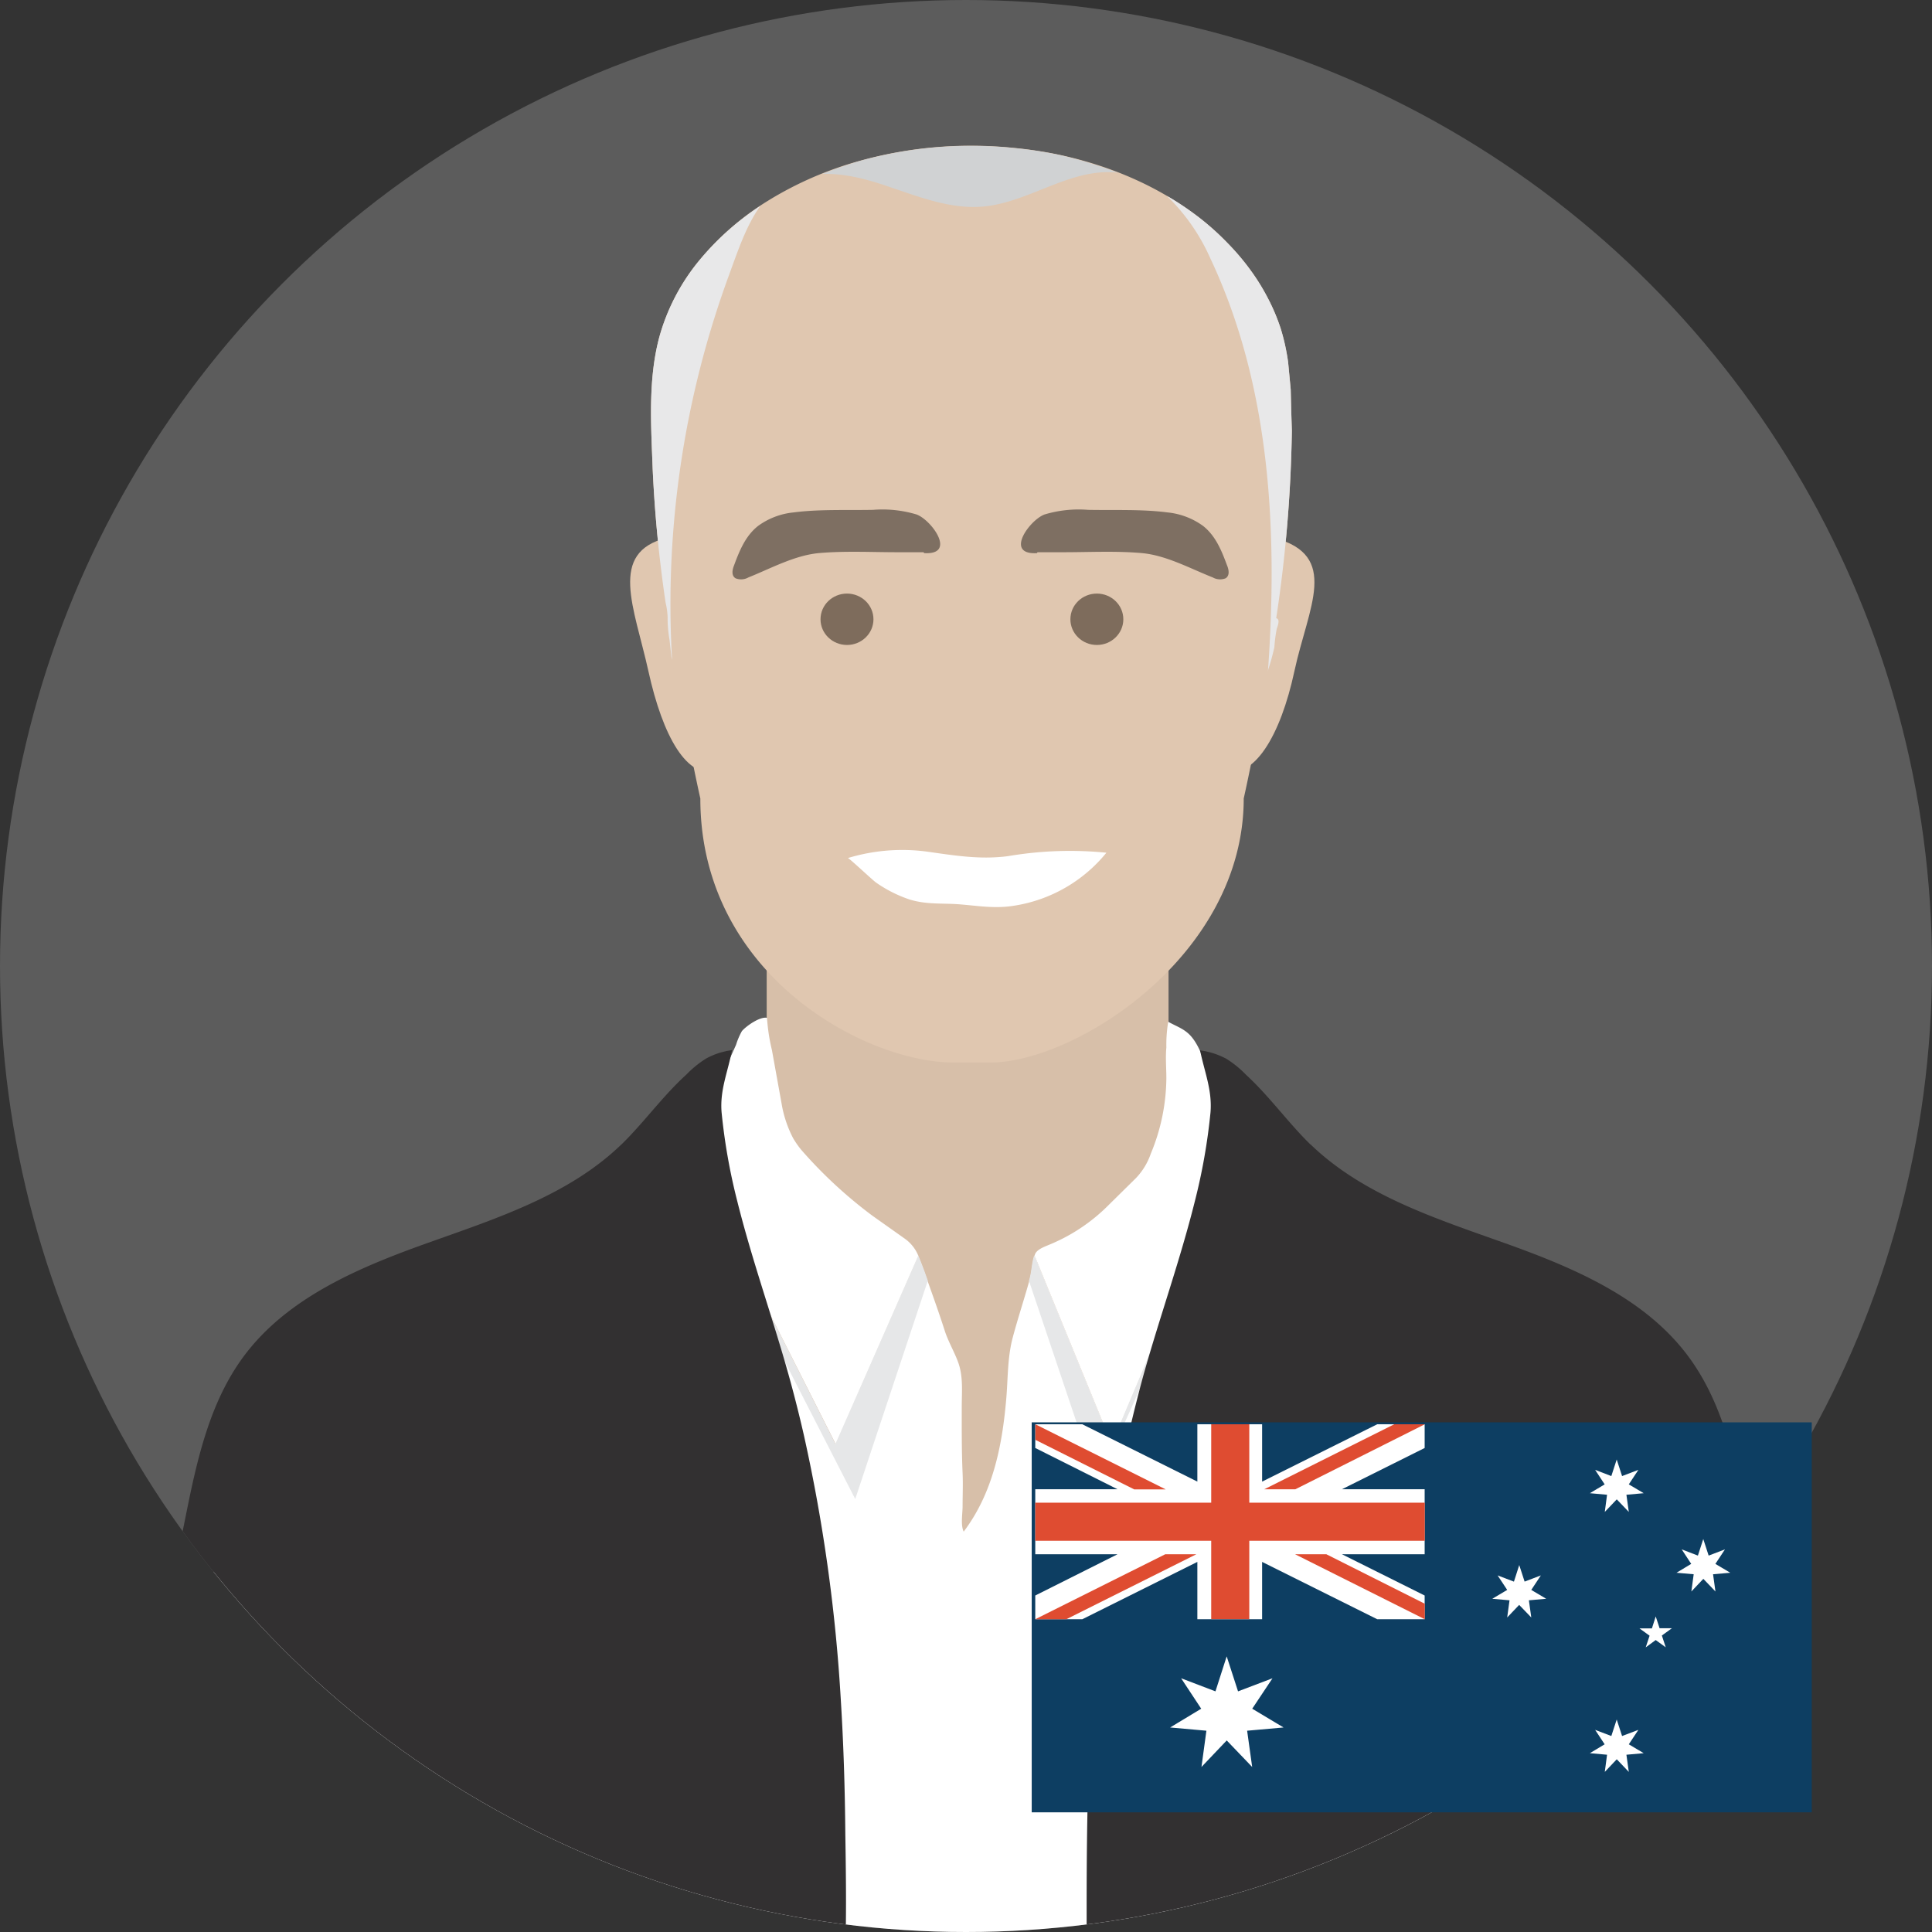 <svg id="Total-Synergy-crEAte-infographic-testimonial-Rob-McGowan" xmlns="http://www.w3.org/2000/svg" xmlns:xlink="http://www.w3.org/1999/xlink" width="350" height="350" viewBox="0 0 350 350">
  <rect x="0" y="0" width="350" height="350" fill="#333333" stroke="none"/>
  <defs>
    <clipPath id="clip-path">
      <circle id="Ellipse_236" data-name="Ellipse 236" cx="175" cy="175" r="175" fill="none"/>
    </clipPath>
  </defs>
  <g id="Group_572" data-name="Group 572" clip-path="url(#clip-path)">
    <circle id="Ellipse_233" data-name="Ellipse 233" cx="175" cy="175" r="175" fill="#fff" opacity="0.2"/>
    <path id="Path_1756" data-name="Path 1756" d="M101.77,43.012V42.93Z" transform="translate(16.962 7.155)" fill="#65554b"/>
    <path id="Path_1757" data-name="Path 1757" d="M119.457,101.221c2.567,11.667,0,22.633-5.647,24.5s-10.08-6.347-12.647-18-7.35-21.537,3.337-24.185C110.334,82.134,116.867,89.566,119.457,101.221Z" transform="translate(16.308 13.894)" fill="#e0c7b0"/>
    <path id="Path_1758" data-name="Path 1758" d="M119.05,129.08V221.9c0,22.283,16.333,40.367,36.4,40.367s36.4-18.083,36.4-40.367V129.08Z" transform="translate(19.842 21.513)" fill="#d7bfa9"/>
    <g id="Group_569" data-name="Group 569" transform="translate(117.939 26.402)">
      <path id="Path_1759" data-name="Path 1759" d="M185.142,101.223c-2.567,11.667,0,22.633,5.647,24.5s10.5-6.347,13.008-18,8.342-21-3.71-24.185c-5.752-1.482-12.332,6.032-14.933,17.687Z" transform="translate(-87.248 -12.51)" fill="#e0c7b0"/>
      <path id="Path_1760" data-name="Path 1760" d="M214.35,108.228a250.831,250.831,0,0,0,2.835-33.95l-.117-3.733-.093-3.768-.467-4.935a38.976,38.976,0,0,0-1.307-5.973,35.593,35.593,0,0,0-2.333-5.565,38.781,38.781,0,0,0-3.232-5.215,43.355,43.355,0,0,0-4.083-4.807,48.056,48.056,0,0,0-4.853-4.4,53.849,53.849,0,0,0-5.588-3.838,59.689,59.689,0,0,0-6.23-3.267,64.936,64.936,0,0,0-6.8-2.625,71.271,71.271,0,0,0-7.28-1.937,74.4,74.4,0,0,0-7.7-1.167,76.451,76.451,0,0,0-8-.42,74.935,74.935,0,0,0-19.833,2.637,64.062,64.062,0,0,0-16.928,7.292A50.248,50.248,0,0,0,109.677,43.6a37.578,37.578,0,0,0-7.117,13.813c-2.03,7.7-1.458,15.925-1.167,23.823a239.89,239.89,0,0,0,2.333,24.15,13.5,13.5,0,0,1,.373,2.7,22.168,22.168,0,0,0,.338,4.013l.35,3.15c.432,3,1.4,6.043,1.937,9.065,1.773,9.858,3.3,16.567,3.3,16.567,0,31.885,29.808,47.833,45.92,47.833h6.6c15.365,0,45.92-19.32,45.92-47.833,0,0,2.252-9.917,4.468-23.333a38.675,38.675,0,0,0,1.085-3.943,28.834,28.834,0,0,1,.42-3.29c.152-.642.7-1.937-.093-2.1Z" transform="translate(-101.091 -22.63)" fill="#e0c7b0"/>
    </g>
    <g id="Group_570" data-name="Group 570" transform="translate(148.645 107.532)">
      <ellipse id="Ellipse_234" data-name="Ellipse 234" cx="4.795" cy="4.655" rx="4.795" ry="4.655" transform="translate(45.267)" fill="#7e6c5c"/>
      <ellipse id="Ellipse_235" data-name="Ellipse 235" cx="4.795" cy="4.655" rx="4.795" ry="4.655" fill="#7e6c5c"/>
    </g>
    <path id="Path_1761" data-name="Path 1761" d="M148.343,86.856h-4.725c-4.667,0-9.485-.257-14.152.152-4.433.385-8.808,2.8-12.833,4.41a2.7,2.7,0,0,1-2.333.163c-.817-.5-.583-1.575-.28-2.333.968-2.6,2.03-5.32,4.352-7.152a13.09,13.09,0,0,1,6.428-2.45c4.667-.607,9.683-.373,14.408-.467a21.443,21.443,0,0,1,7.887.84c2.73,1.015,7.3,7.35,1.377,7Zm20.65,0h4.713c4.667,0,9.473-.257,14.14.152,4.433.385,8.808,2.8,12.892,4.41a2.718,2.718,0,0,0,2.333.163c.793-.5.583-1.575.268-2.333-.968-2.6-2.03-5.32-4.34-7.152a13.183,13.183,0,0,0-6.44-2.45c-4.667-.607-9.683-.373-14.408-.467a21.443,21.443,0,0,0-7.887.84c-2.718,1.015-7.3,7.35-1.365,7Z" transform="translate(18.957 13.185)" fill="#544b42" opacity="0.7"/>
    <g id="Group_571" data-name="Group 571" transform="translate(38.722 153.982)">
      <path id="Path_1762" data-name="Path 1762" d="M175.652,133.251a19.627,19.627,0,0,0,2.007-.245,66.674,66.674,0,0,1,17.243-.525,26.833,26.833,0,0,1-16.812,9.613c-3.43.548-6.452,0-9.847-.268-3.092-.233-5.95.082-9.042-.887a23.765,23.765,0,0,1-6-3.033c-.607-.4-4.947-4.515-5.133-4.457a33.833,33.833,0,0,1,14.327-1.167c4.48.63,8.808,1.342,13.242.968Zm-70.5,187.518a87.739,87.739,0,0,0,11.492,5.833c15.692,6.417,33.087,6.883,50.05,7.233,18.41.385,37.333.7,54.682-5.367,21.723-7.583,39.013-24.383,60.037-33.752,6.7-2.987,13.918-5.308,19.3-10.29,9.94-9.217,5.53-26.833.817-37.707-6.02-13.883-16.823-25.2-28.968-33.95a134.4,134.4,0,0,0-22.47-12.962c-4.317-1.983-8.575-3.5-13.032-5.063-3.92-1.435-7.677-3.29-11.667-4.748l-6.7-2.508-.642-.28-22.167,52.5-14-34.207c-.432,1.167-.49,2.835-.782,3.932-.992,3.652-2.217,7.28-3.185,10.943s-.84,7.548-1.167,11.142c-.735,8.517-2.45,17-7.7,23.952-.583-1.167-.2-3.267-.2-4.608,0-1.983.093-4.013,0-6-.175-3.967-.152-7.992-.152-11.982,0-2.683.292-5.46-.63-8.027-.7-1.948-1.82-3.8-2.45-5.775-1.167-3.64-2.473-7.233-3.768-10.85-.327-.91-.642-1.82-1.05-2.683l-15.015,34.137-25.818-51.333c-1.377.665-3.5.583-4.807.758a42.5,42.5,0,0,0-7.642,1.668c-3.5,1.167-6.743,2.777-10.185,3.967-3.792,1.33-7.548,2.8-11.235,4.433-14.467,6.347-28.35,15.085-38.593,27.253-8.82,10.5-14.315,23.45-14.315,37.275a61.588,61.588,0,0,0,2.893,17.99c1.8,5.833,4.667,5.693,10.348,7.467a151.664,151.664,0,0,1,34.452,15.7c6.848,4.235,13.358,9.018,20.148,13.347,2.543,1.633,5.052,2.543,7.28,4.6a34.533,34.533,0,0,0,8.307,5.6,52.978,52.978,0,0,0,17.7,4.795c10.733,1.167,21.583,0,32.375.513,10.967.5,21.9,2.66,32.865,2.065a66.021,66.021,0,0,0,41.778-18.212" transform="translate(-33.19 -131.985)" fill="#fff"/>
      <path id="Path_1763" data-name="Path 1763" d="M205.637,182.823c-.373-.2-.513-.42-.758-1.073a43,43,0,0,1-1.622-5.833,60.49,60.49,0,0,0-2.135-7.513c-.782-2.158-1.633-4.958-3.08-6.767-1.237-1.552-2.648-1.925-4.34-2.87a25.3,25.3,0,0,0-.338,4.667c-.175,1.808,0,3.733,0,5.53a36.167,36.167,0,0,1-2.823,13.708,12.028,12.028,0,0,1-2.672,4.4l-4.853,4.783a32.527,32.527,0,0,1-10.162,7c-1.167.537-2.777.98-3.243,1.937a2.879,2.879,0,0,0-.117.338l14,34.207Zm-57.2,18.34a7.082,7.082,0,0,0-2.555-3.173l-5.763-4.083a82.344,82.344,0,0,1-12.833-11.865,15.787,15.787,0,0,1-1.54-2.193,21,21,0,0,1-2.088-6.277l-1.75-9.683a33.6,33.6,0,0,1-.887-5.833c-1.26-.28-3.757,1.47-4.55,2.4a12.834,12.834,0,0,0-1.062,2.485l-3.15,7a29.889,29.889,0,0,0-1.8,6.918,28,28,0,0,1-1.225,3.815,10.5,10.5,0,0,1-.84,2.777,2.578,2.578,0,0,1-.805.572l25.877,51.263Z" transform="translate(-20.79 -127.645)" fill="#fff"/>
    </g>
    <path id="Path_1764" data-name="Path 1764" d="M150.4,202.123l-.665-1.867-1.05-2.683-15.027,34.148L107.78,180.458a6.008,6.008,0,0,1-1.68.443l31.15,60.783Zm33.285,29.61-14-34.207c-.432,1.167-.49,2.835-.782,3.932a3.5,3.5,0,0,1-.187.665L181.082,238.9l19.553-43.365,5.53-16.1-.327-.152Z" transform="translate(17.683 29.88)" fill="#e6e7e8"/>
    <path id="Path_1765" data-name="Path 1765" d="M140.8,30.408c5.168,1.773,10.5,3.7,15.948,3.243,8.085-.7,15.283-6.557,23.333-6.23a8.771,8.771,0,0,1,1.167.117c-1.167-.467-2.45-.933-3.675-1.318a71.481,71.481,0,0,0-7.21-1.983,74.4,74.4,0,0,0-7.7-1.167,76.23,76.23,0,0,0-7.992-.42,74.959,74.959,0,0,0-19.833,2.637,70.166,70.166,0,0,0-7.14,2.45c4.433-.14,8.867,1.167,13.1,2.683Z" transform="translate(21.283 3.775)" fill="#d0d2d3"/>
    <path id="Path_1766" data-name="Path 1766" d="M214.35,106.927a250.831,250.831,0,0,0,2.835-33.95l-.117-3.733-.093-3.768-.467-4.935a38.976,38.976,0,0,0-1.307-5.973A35.593,35.593,0,0,0,212.868,49a38.781,38.781,0,0,0-3.232-5.215,43.355,43.355,0,0,0-4.083-4.807,48.056,48.056,0,0,0-4.853-4.4,53.849,53.849,0,0,0-5.588-3.838l-.548-.3a36.062,36.062,0,0,1,7.852,11.293c10.885,23.077,12.25,49.35,10.43,74.9a4.073,4.073,0,0,1,.082-.5,38.679,38.679,0,0,0,1.085-3.943,28.827,28.827,0,0,1,.42-3.29c.163-.525.7-1.82-.082-1.983ZM115.242,44.685c1.517-4.083,3.033-8.808,5.647-12.448a49.245,49.245,0,0,0-11.212,10.057,37.578,37.578,0,0,0-7.117,13.813c-2.03,7.7-1.458,15.925-1.167,23.823a239.9,239.9,0,0,0,2.333,24.15,13.5,13.5,0,0,1,.373,2.695,22.166,22.166,0,0,0,.338,4.013l.35,3.15.117.525a172.97,172.97,0,0,1,10.348-69.79Z" transform="translate(16.848 5.073)" fill="#e8e8e9"/>
    <path id="Path_1767" data-name="Path 1767" d="M108.746,180.143c-9.532,9.217-22.668,13.417-35.152,17.873s-25.433,9.917-33.32,20.58c-6.183,8.353-8.458,18.865-10.5,29.05L23.51,278.563c-.432,2.158-.84,4.468,0,6.487,1.54,3.617,6.137,4.515,10.01,5.273,17.943,3.5,33.39,14.408,49.163,23.683,9.835,5.775,20.253,10.99,31.5,13.463s23.252,2.1,34.65,1.167c.933-.082.49-21.63.467-23.66-.07-8.073-.315-16.147-.817-24.2a299.413,299.413,0,0,0-6.65-47.775q-1.256-5.533-2.777-11c-2.952-10.57-6.673-20.918-9.333-31.582a107.472,107.472,0,0,1-2.835-16.065c-.35-4.083,1.167-7.408,1.89-11.317-.35.117-.7.117-1.073.21s-.84.2-1.248.327a14.338,14.338,0,0,0-2.333.992,18.668,18.668,0,0,0-3.628,2.94c-4.293,3.9-7.665,8.668-11.76,12.658Zm124.833,0c9.532,9.217,22.668,13.417,35.152,17.873s25.433,9.917,33.32,20.58c6.183,8.353,8.458,18.865,10.5,29.05l6.265,30.917c.432,2.158.84,4.468,0,6.487-1.54,3.617-6.137,4.515-10.01,5.273-17.943,3.5-33.39,14.408-49.163,23.683-9.835,5.775-20.253,10.99-31.5,13.463a149.217,149.217,0,0,1-17.325,2.975c-1.482.152-17.8,1.073-17.8.42V318.5c0-16.24.268-32.515,1.773-48.708a270.553,270.553,0,0,1,8.493-47.752c2.952-10.57,6.673-20.918,9.333-31.582a107.474,107.474,0,0,0,2.835-16.065c.35-4.083-1.108-7.408-1.89-11.317.35.117.7.117,1.073.21s.84.2,1.248.327a14.337,14.337,0,0,1,2.392.992,18.666,18.666,0,0,1,3.628,2.94c4.2,3.85,7.583,8.633,11.667,12.623Z" transform="translate(3.837 27.173)" fill="#323031"/>
  </g>
  <path id="Path_1768" data-name="Path 1768" d="M160.98,221.3H302.289v70.649H160.98Z" transform="translate(25.925 36.371)" fill="#0d3e62"/>
  <path id="Path_1769" data-name="Path 1769" d="M160.98,233.067h14.9l-14.9-7.473V221.3h8.529l20.836,10.383V221.3h11.732v10.383L222.924,221.3h8.6v4.294l-14.982,7.473h14.982v11.779H216.542l14.982,7.473v4.294h-8.6L202.076,246.23v10.383H190.345V246.23l-20.836,10.383H160.98v-4.294l14.9-7.473h-14.9Z" transform="translate(26.567 36.723)" fill="#fff"/>
  <path id="Path_1770" data-name="Path 1770" d="M226,221.3l-23.546,11.779h5.631L231.547,221.3Zm5.537,35.313-23.487-11.767h5.666l17.832,8.963v2.816Zm-46.951-23.534L161,221.3v2.816l17.9,8.975h5.69Zm-.059,11.767L160.98,256.613h5.631l23.546-11.767h-5.631ZM160.98,235.5h31.875V221.3h6.9v14.2h31.793v6.9H199.754v14.2h-6.9v-14.2H160.98Z" transform="translate(26.567 36.723)" fill="#df4c31"/>
  <path id="Path_1771" data-name="Path 1771" d="M194.657,269.04l6.241-2.37-3.672,5.514,5.678,3.4-6.6.587.915,6.57-4.611-4.81-4.575,4.81.892-6.57-6.57-.587,5.631-3.4-3.637-5.514,6.218,2.37L192.6,262.7Zm69.569-39,2.956-1.126-1.736,2.628,2.7,1.6-3.132.282.434,3.109-2.182-2.276-2.17,2.276.411-3.109-3.109-.282,2.675-1.6-1.725-2.628,2.933,1.126.974-3,.974,3Zm0,47.091,2.956-1.115-1.736,2.616,2.7,1.607-3.132.282.434,3.109-2.182-2.288-2.17,2.288.411-3.109-3.109-.282,2.675-1.607-1.725-2.616,2.933,1.115.974-2.992.974,2.992Zm15.685-32.685,2.956-1.126-1.736,2.628,2.7,1.607-3.121.27.434,3.121-2.194-2.288-2.17,2.288.422-3.121-3.121-.27,2.675-1.607-1.725-2.628,2.933,1.126.974-3,.974,3Zm-33.353,4.716,2.956-1.126-1.736,2.628,2.7,1.6-3.132.282.434,3.109-2.194-2.276-2.17,2.276.422-3.109-3.121-.282,2.7-1.6-1.736-2.628,2.956,1.126.962-3,.974,3Zm23.757,6.335-.68,2.135h-2.253l1.83,1.326-.7,2.112,1.807-1.326,1.818,1.314-.7-2.135,1.818-1.314h-2.229l-.7-2.135Z" transform="translate(29.626 37.365)" fill="#fff"/>
</svg>
